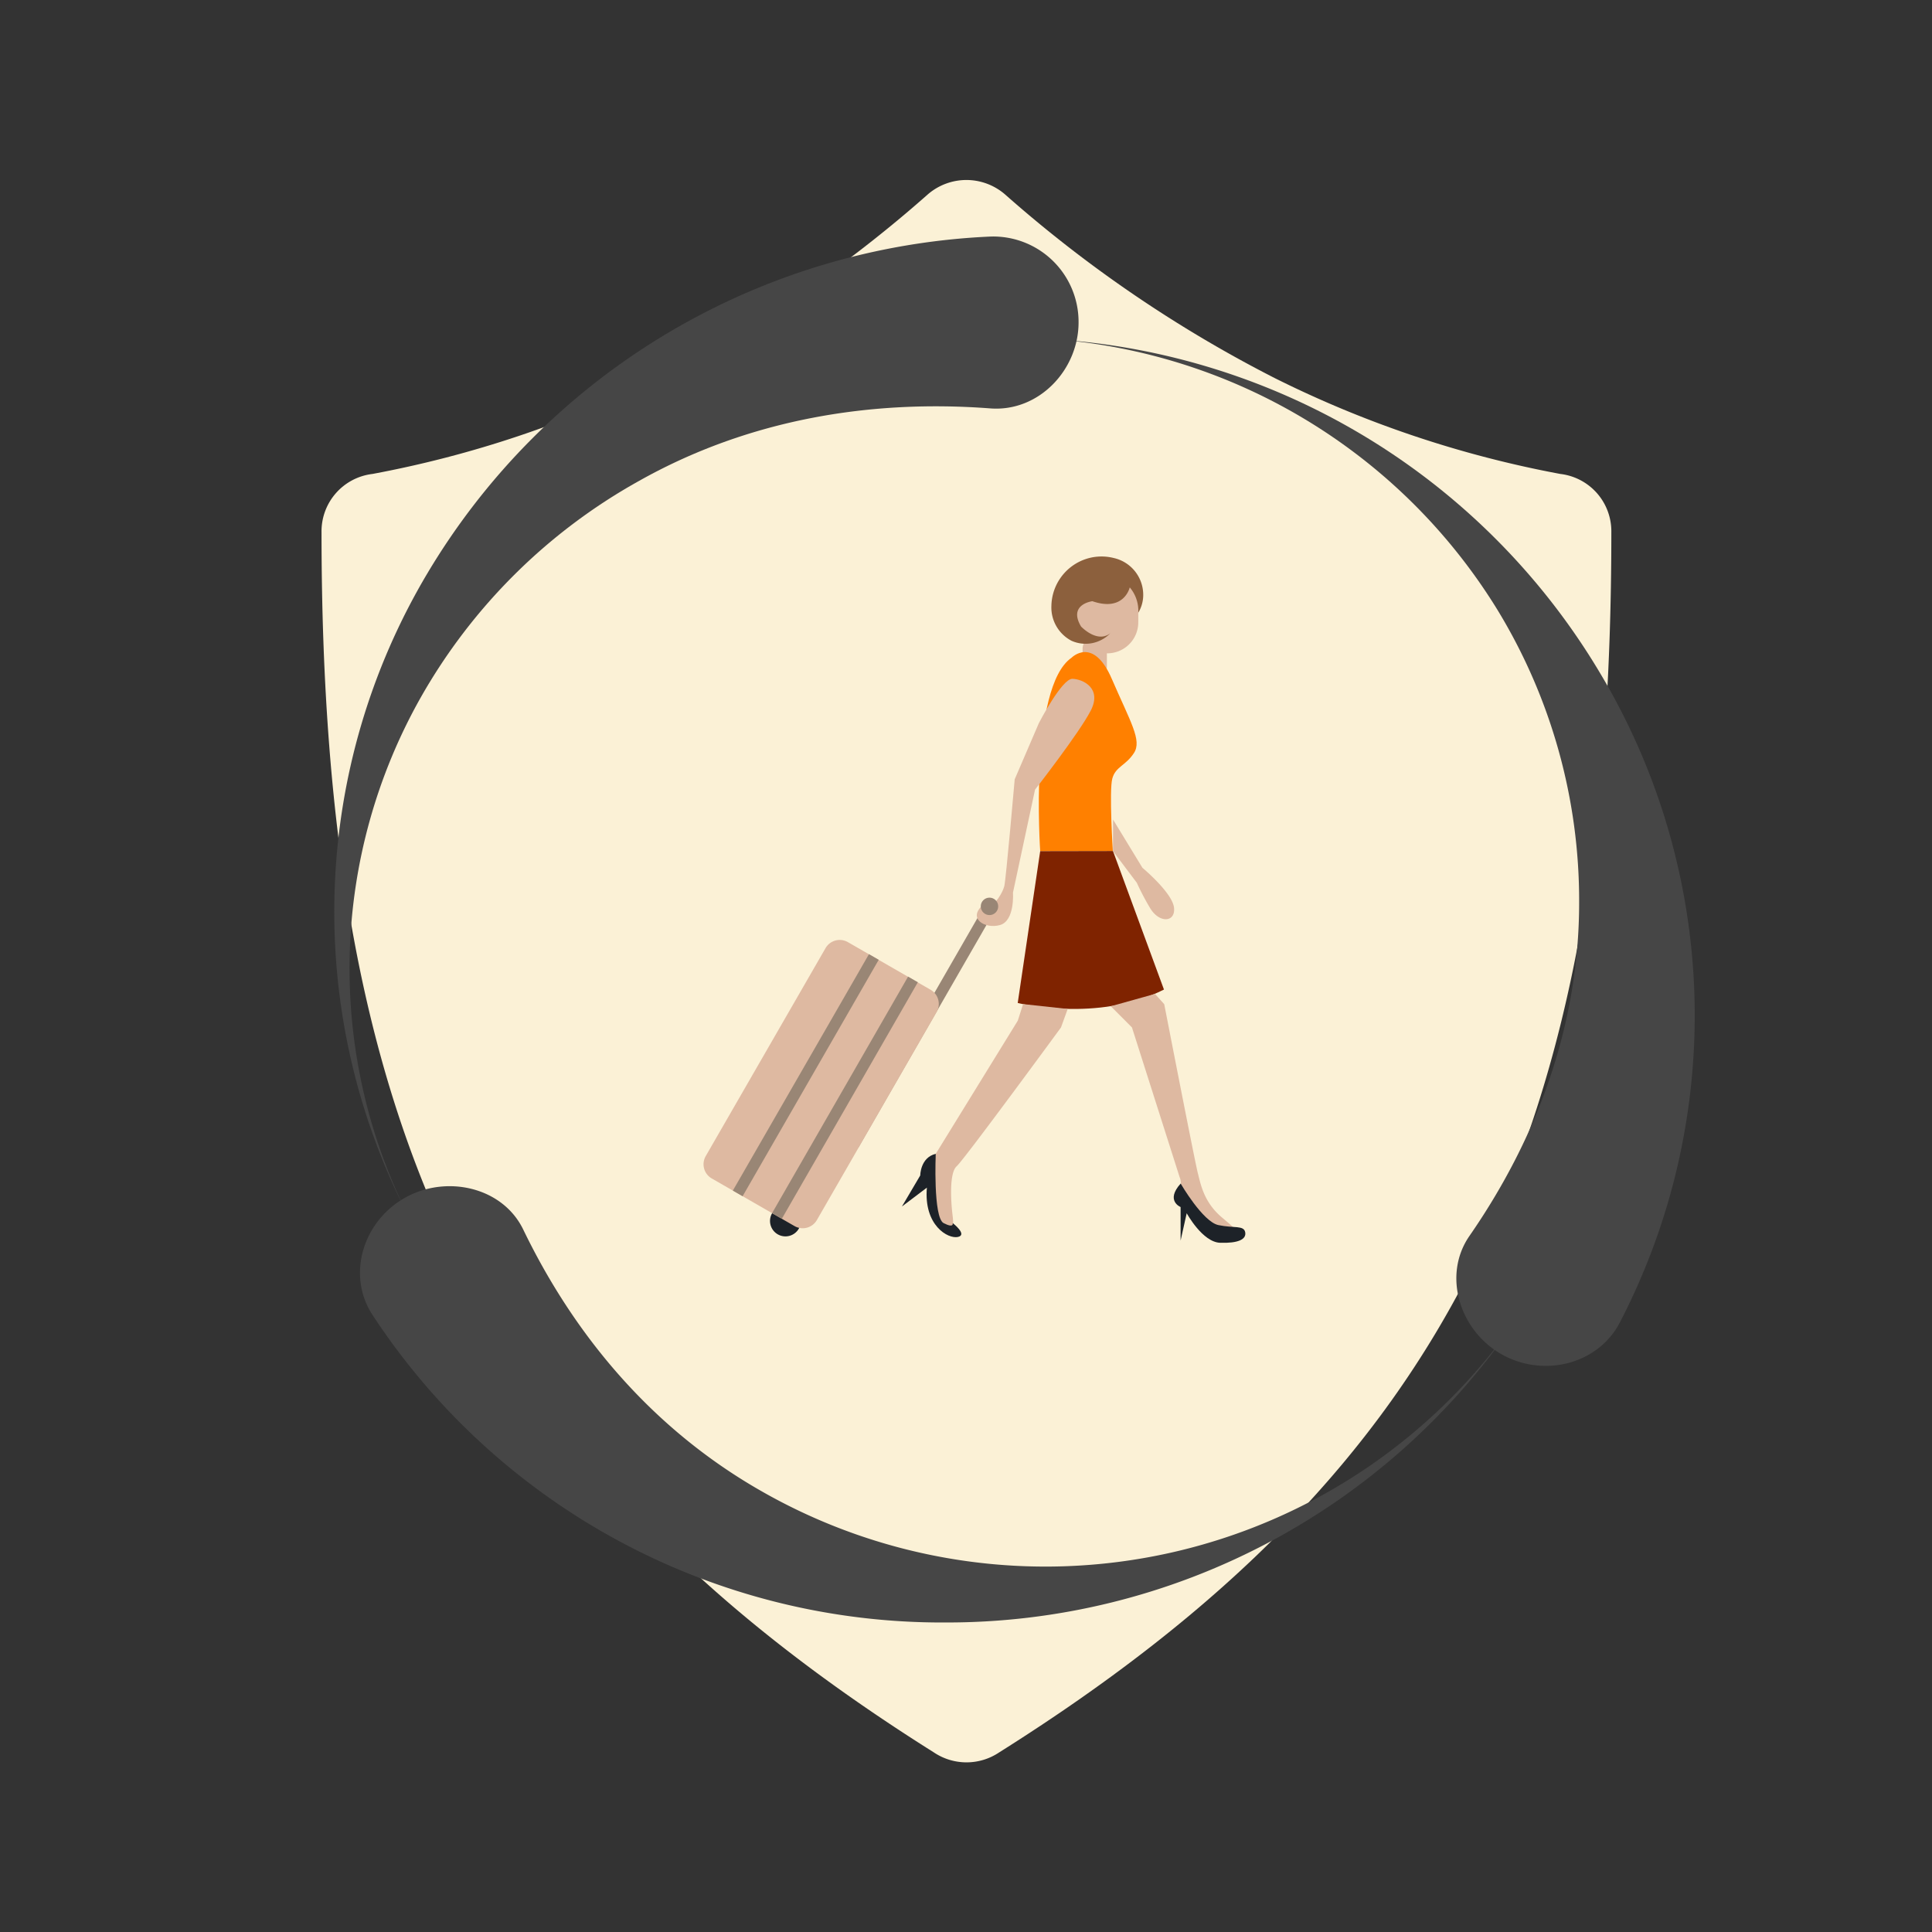 <svg id="Layer_1" data-name="Layer 1" xmlns="http://www.w3.org/2000/svg" viewBox="0 0 288 288"><rect x="0" y="0" width="288" height="288" fill="#333333" stroke="none"/><defs><style>.cls-1{fill:#fbf1d6;}.cls-2{fill:#464646;}.cls-3{fill:#998675;}.cls-4{fill:#1d2228;}.cls-5{fill:#deb9a1;}.cls-6{fill:#ff8000;}.cls-7{fill:#7f2300;}.cls-8{fill:#8c603d;}</style></defs><title>individual travel insurance</title><g id="img_comprehensive" data-name="img comprehensive"><g id="Group-2"><path id="Shape" class="cls-1" d="M55.53,70.65a161.49,161.49,0,0,0,42.59-14.3A193,193,0,0,0,138.28,29a8.79,8.79,0,0,1,11.56,0A193,193,0,0,0,190,56.35a161.49,161.49,0,0,0,42.59,14.3,8.61,8.61,0,0,1,7.61,8.67c0,45-5.93,79.7-20.38,108.75-14.45,29.2-37.26,52-70.88,73.16a8.73,8.73,0,0,1-9.73,0c-33.61-21.14-56.43-44-70.88-73.16C53.86,159,47.93,124.34,47.93,79.32A8.61,8.61,0,0,1,55.53,70.65Z"/><g id="Group-3"><g id="noun_Circulation_342737" data-name="noun Circulation 342737"><path id="Shape-2" data-name="Shape" class="cls-2" d="M140.92,241.86A102.33,102.33,0,0,0,225.84,197a85.33,85.33,0,0,1-112.55,25.16C97,212.82,85.51,198.84,78,183.29c-3.09-6.38-11.53-8.23-17.72-4.69S51.66,190.08,55.52,196A101.48,101.48,0,0,0,140.92,241.86Z"/><path id="Shape-3" data-name="Shape" class="cls-2" d="M238.86,100.91A102.27,102.27,0,0,0,157,50.56a85.19,85.19,0,0,1,66.18,40.28,83.22,83.22,0,0,1,12.22,43.7c0,18.61-6.5,35.49-16.38,49.74-4,5.84-1.45,14,4.75,17.56s14.39,1.62,17.68-4.67A99.37,99.37,0,0,0,238.86,100.91Z"/><path id="Shape-4" data-name="Shape" class="cls-2" d="M63.7,85.48a98.67,98.67,0,0,0-3.15,95.17,82.17,82.17,0,0,1,2.18-76.7A84.72,84.72,0,0,1,95.26,71.69c16.49-9.28,34.74-12.15,52.37-10.81,7.23.55,13.15-5.75,13.15-12.82A12.73,12.73,0,0,0,147.7,35.26,103,103,0,0,0,63.7,85.48Z"/></g></g></g></g><rect class="cls-3" x="117.03" y="152.22" width="40.67" height="1.68" transform="translate(-63.82 195.76) rotate(-60.08)"/><circle class="cls-4" cx="117.08" cy="181.99" r="2.3" transform="translate(-99.05 192.67) rotate(-60.07)"/><path class="cls-5" d="M121.77,181.87a2.44,2.44,0,0,1-3.33.9l-12.34-7.1a2.44,2.44,0,0,1-.9-3.33l17.86-31a2.44,2.44,0,0,1,3.33-.9l12.33,7.1a2.44,2.44,0,0,1,.9,3.33Z"/><rect class="cls-3" x="105.62" y="162.8" width="40.67" height="1.68" transform="translate(-78.69 191.25) rotate(-60.1)"/><rect class="cls-3" x="99.78" y="159.43" width="40.67" height="1.68" transform="translate(-78.71 184.41) rotate(-60.07)"/><path class="cls-5" d="M169.68,92.85A4.62,4.62,0,0,1,165,97.39h0a4.62,4.62,0,0,1-4.69-4.54V89.21A4.62,4.62,0,0,1,165,84.67h0a4.62,4.62,0,0,1,4.69,4.54Z"/><path class="cls-5" d="M165,99.38a1.81,1.81,0,0,1-1.81,1.81h0a1.81,1.81,0,0,1-1.81-1.81V96.72a1.81,1.81,0,0,1,1.81-1.81h0A1.81,1.81,0,0,1,165,96.72Z"/><path class="cls-6" d="M159.73,98.05s3.22-3.3,6,3.14,4.54,9.17,3.3,11.07-2.73,2-3.22,3.8.08,10.82.08,10.82H155.06S153.37,102.43,159.73,98.05Z"/><path class="cls-7" d="M155.06,126.88l-3.35,22.63s11.89,3,21.8-2l-7.6-20.65Z"/><path class="cls-5" d="M152.51,149.68l-.79,2.47L139.49,172s-1.32,7.87,0,9.29a6.94,6.94,0,0,0,2.75,1.86l-.33-.51s.33.51.08-1.54-.5-6.26.62-7.25,15.55-20.69,15.55-20.69l1-2.76Z"/><path class="cls-5" d="M165.59,150l3.15,3.16,7.1,22.3a2.29,2.29,0,0,1,0,1.82c-.72,1.6,3.51,5.62,5.68,5.86s2.42,0,2.42,0,.95.64-1.78-1.65-3.18-5-3.61-6.65-5-25.15-5-25.15l-1.38-1.53Z"/><path class="cls-5" d="M154.86,107.8s3.43-6.65,5-6.61,4.46,1.4,2.73,4.75-8.3,11.77-8.3,11.77L151,133.07s.31,4.21-1.95,4.83-4.86-1-2.51-3c0,0,.19.43,1,.19s1.92-2,2.17-3,1.55-15.92,1.55-15.92Z"/><path class="cls-5" d="M165.92,122.17l4.38,7.19s4.47,3.72,4.71,5.95-2.24,2.35-3.6,0a39.12,39.12,0,0,1-1.95-3.72l-3.55-4.71Z"/><path class="cls-4" d="M139.49,172s-.41,9.49,1.17,10.32,1.36,0,1.36,0,2.26,1.74.78,2.07-5.12-1.73-4.63-7.35l-3.72,2.81,2.73-4.63S137.18,172.55,139.49,172Z"/><path class="cls-4" d="M176,176.43s3.3,5.7,5.62,6.19,3.8,0,4,1.07-1.07,1.65-3.72,1.57-5-4.41-5-4.41l-.91,4.08v-5S173.68,179,176,176.43Z"/><path class="cls-8" d="M168.41,87.56s-.82,3.7-5.57,2.06c0,0-3.66.45-1.69,3.77,0,0,2.4,2.57,4.37,1a5.13,5.13,0,0,1-5.79,1.13,5.6,5.6,0,0,1-3-5.21,7.51,7.51,0,0,1,4.73-6.83,7.42,7.42,0,0,1,4.56-.3A5.63,5.63,0,0,1,170.41,89a5.15,5.15,0,0,1-.73,2.34A5.37,5.37,0,0,0,168.41,87.56Z"/><circle class="cls-3" cx="147.5" cy="135.11" r="1.3"/></svg>